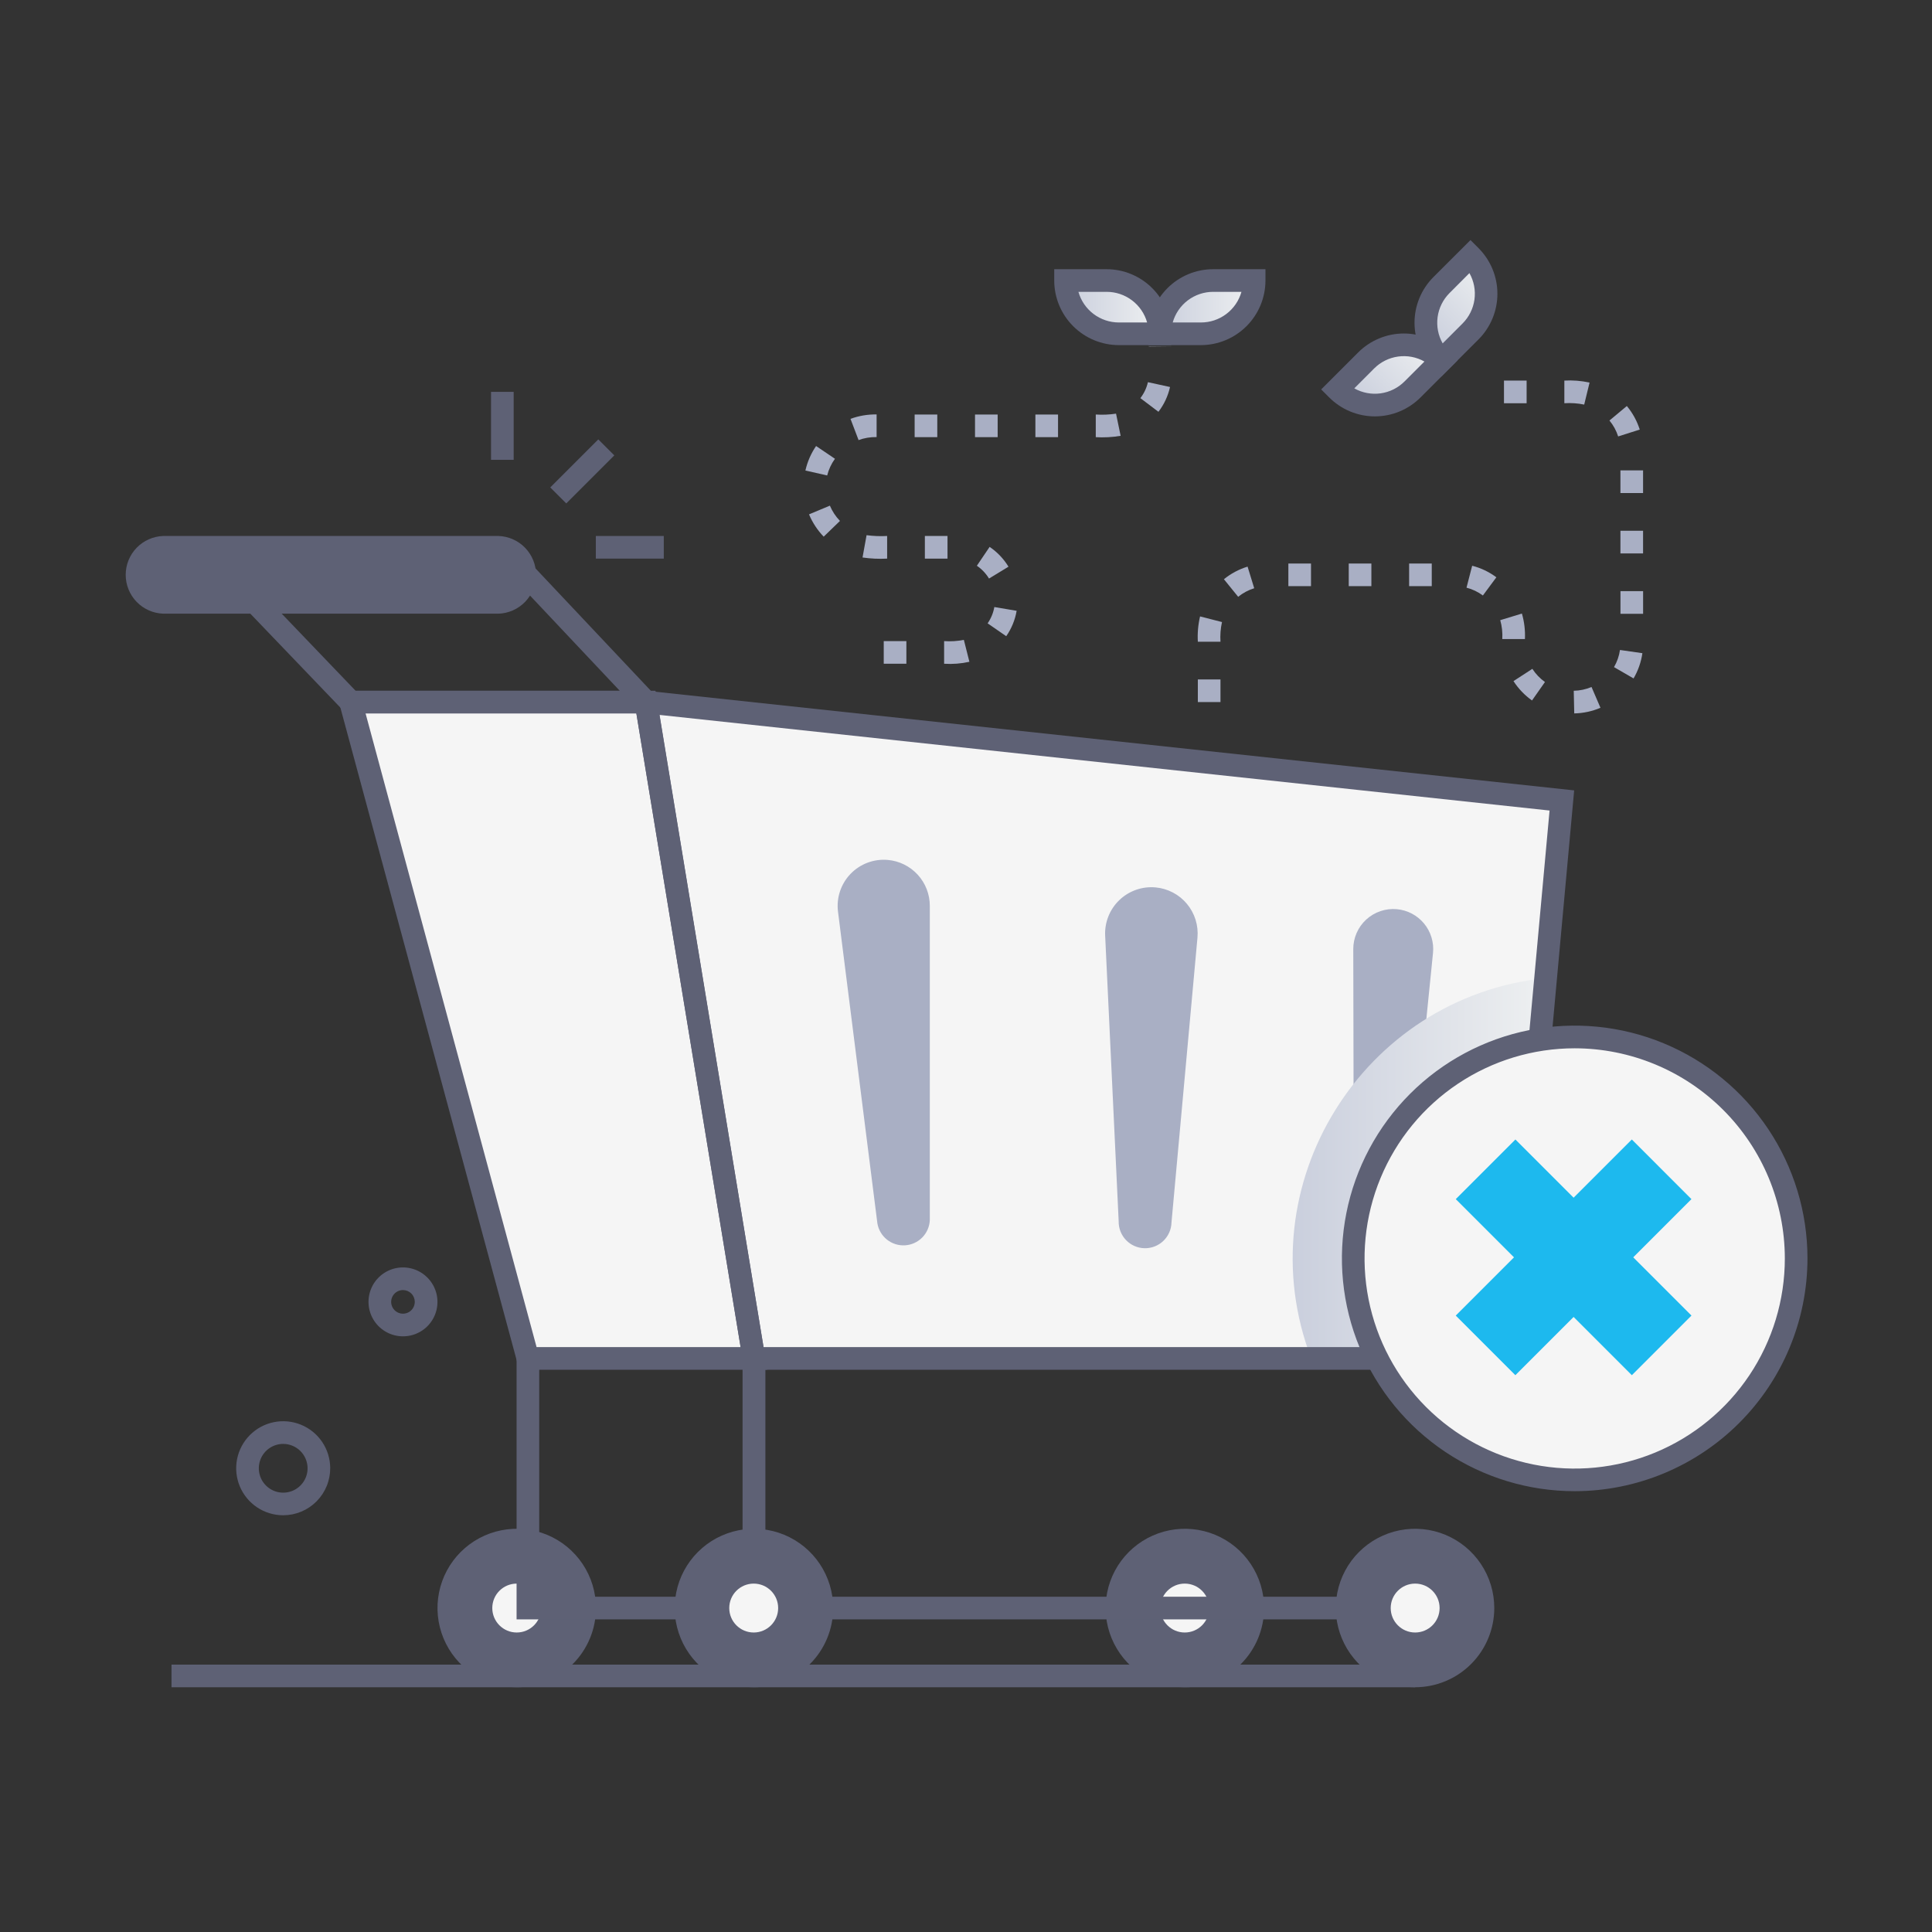 <svg width="512" height="512" viewBox="0 0 512 512" fill="none" xmlns="http://www.w3.org/2000/svg">
<rect x="0" y="0" width="512" height="512" fill="#333333" stroke="none"/>
<path d="M171.19 186.06L199.8 359.99H400.39L413.91 212.13L171.19 186.06Z" fill="#F5F5F5"/>
<path d="M370.16 240.94C371.557 241.064 372.915 241.464 374.156 242.117C375.397 242.77 376.495 243.663 377.389 244.744C378.282 245.825 378.951 247.072 379.358 248.414C379.765 249.756 379.902 251.165 379.76 252.56L372.54 324.13C372.351 325.881 371.5 327.493 370.162 328.637C368.823 329.781 367.098 330.369 365.339 330.282C363.581 330.195 361.922 329.44 360.702 328.169C359.483 326.899 358.795 325.211 358.78 323.45L358.63 251.52C358.627 250.048 358.931 248.591 359.522 247.243C360.113 245.895 360.979 244.685 362.063 243.689C363.148 242.694 364.428 241.935 365.822 241.462C367.216 240.989 368.694 240.811 370.16 240.94Z" fill="#A9AFC4"/>
<path style="mix-blend-mode:multiply" d="M409.61 259.21L400.39 360H347.49C330 314.19 361.09 264.19 409.61 259.21Z" fill="url(#paint0_linear_18_66)"/>
<path d="M313.97 444.13C323.9 444.13 331.95 436.08 331.95 426.15C331.95 416.22 323.9 408.17 313.97 408.17C304.04 408.17 295.99 416.22 295.99 426.15C295.99 436.08 304.04 444.13 313.97 444.13Z" fill="#5E6175"/>
<path d="M313.97 432.63C317.549 432.63 320.45 429.729 320.45 426.15C320.45 422.571 317.549 419.67 313.97 419.67C310.391 419.67 307.49 422.571 307.49 426.15C307.49 429.729 310.391 432.63 313.97 432.63Z" fill="#F5F5F5"/>
<path d="M136.94 444.13C146.87 444.13 154.92 436.08 154.92 426.15C154.92 416.22 146.87 408.17 136.94 408.17C127.01 408.17 118.96 416.22 118.96 426.15C118.96 436.08 127.01 444.13 136.94 444.13Z" fill="#5E6175"/>
<path d="M136.94 432.63C140.519 432.63 143.42 429.729 143.42 426.15C143.42 422.571 140.519 419.67 136.94 419.67C133.361 419.67 130.46 422.571 130.46 426.15C130.46 429.729 133.361 432.63 136.94 432.63Z" fill="#F5F5F5"/>
<path d="M136.94 447.14C132.787 447.14 128.726 445.909 125.273 443.601C121.82 441.293 119.128 438.014 117.538 434.177C115.949 430.339 115.533 426.117 116.343 422.043C117.154 417.97 119.154 414.228 122.091 411.291C125.028 408.354 128.769 406.354 132.843 405.544C136.917 404.733 141.139 405.149 144.976 406.739C148.814 408.328 152.093 411.02 154.401 414.473C156.708 417.927 157.94 421.987 157.94 426.14C157.94 431.71 155.727 437.051 151.789 440.989C147.851 444.928 142.51 447.14 136.94 447.14ZM136.94 411.14C133.973 411.14 131.073 412.02 128.606 413.668C126.14 415.316 124.217 417.659 123.082 420.4C121.946 423.141 121.649 426.157 122.228 429.066C122.807 431.976 124.236 434.649 126.333 436.747C128.431 438.845 131.104 440.273 134.014 440.852C136.923 441.431 139.939 441.134 142.68 439.998C145.421 438.863 147.764 436.94 149.412 434.474C151.06 432.007 151.94 429.107 151.94 426.14C151.932 422.167 150.348 418.359 147.536 415.553C144.724 412.746 140.913 411.17 136.94 411.17V411.14Z" fill="#5E6175"/>
<path d="M314 447.14C309.847 447.14 305.786 445.909 302.333 443.601C298.88 441.293 296.188 438.014 294.599 434.177C293.009 430.339 292.593 426.117 293.404 422.043C294.214 417.97 296.214 414.228 299.151 411.291C302.088 408.354 305.83 406.354 309.903 405.544C313.977 404.733 318.199 405.149 322.036 406.739C325.874 408.328 329.153 411.02 331.461 414.473C333.768 417.927 335 421.987 335 426.14C335 431.71 332.788 437.051 328.849 440.989C324.911 444.928 319.57 447.14 314 447.14ZM314 411.14C311.033 411.14 308.133 412.02 305.666 413.668C303.2 415.316 301.277 417.659 300.142 420.4C299.007 423.141 298.709 426.157 299.288 429.066C299.867 431.976 301.296 434.649 303.393 436.747C305.491 438.845 308.164 440.273 311.074 440.852C313.983 441.431 316.999 441.134 319.74 439.998C322.481 438.863 324.824 436.94 326.472 434.474C328.12 432.007 329 429.107 329 426.14C328.992 422.167 327.408 418.359 324.596 415.553C321.784 412.746 317.973 411.17 314 411.17V411.14Z" fill="#5E6175"/>
<path d="M145.823 129.172L158.556 116.439L162.798 120.681L150.065 133.414L145.823 129.172Z" fill="#5E6175"/>
<path d="M130.13 103.85H136.13V121.86H130.13V103.85Z" fill="#5E6175"/>
<path d="M157.9 142.04H175.91V148.04H157.9V142.04Z" fill="#5E6175"/>
<path d="M171.19 186.06H92.96L139.9 359.99H199.8L171.19 186.06Z" fill="#F5F5F5"/>
<path d="M403.13 363H197.25L167.59 182.66L417.17 209.46L403.13 363ZM202.35 357H397.65L410.65 214.8L174.79 189.46L202.35 357Z" fill="#5E6175"/>
<path d="M203.33 363H137.6L89 183.06H173.7L203.33 363ZM142.2 357H196.27L168.64 189.06H96.88L142.2 357Z" fill="#5E6175"/>
<path d="M178.14 189.06H91.68L53.6 149.34H140.7L178.14 189.06ZM94.24 183.06H164.24L138.11 155.34H67.67L94.24 183.06Z" fill="#5E6175"/>
<path d="M132.08 162.63H43.29C40.615 162.547 38.078 161.425 36.215 159.504C34.352 157.582 33.311 155.011 33.311 152.335C33.311 149.659 34.352 147.088 36.215 145.166C38.078 143.245 40.615 142.123 43.29 142.04H132.08C134.755 142.123 137.292 143.245 139.155 145.166C141.018 147.088 142.059 149.659 142.059 152.335C142.059 155.011 141.018 157.582 139.155 159.504C137.292 161.425 134.755 162.547 132.08 162.63ZM43.29 148C42.187 148.053 41.146 148.529 40.384 149.329C39.622 150.128 39.197 151.191 39.197 152.295C39.197 153.4 39.622 154.462 40.384 155.261C41.146 156.061 42.187 156.537 43.29 156.59H132.08C133.183 156.537 134.224 156.061 134.986 155.261C135.748 154.462 136.173 153.4 136.173 152.295C136.173 151.191 135.748 150.128 134.986 149.329C134.224 148.529 133.183 148.053 132.08 148H43.29Z" fill="#5E6175"/>
<path d="M132.08 145H43.29C41.402 145.07 39.615 145.869 38.304 147.23C36.993 148.59 36.26 150.406 36.26 152.295C36.26 154.184 36.993 156 38.304 157.36C39.615 158.721 41.402 159.52 43.29 159.59H132.08C133.968 159.52 135.755 158.721 137.066 157.36C138.377 156 139.11 154.184 139.11 152.295C139.11 150.406 138.377 148.59 137.066 147.23C135.755 145.869 133.968 145.07 132.08 145Z" fill="#5E6175"/>
<path d="M202.8 429.15H136.9V359.99H142.9V423.15H196.8V359.99H202.8V429.15Z" fill="#5E6175"/>
<path d="M375.02 429.15H196.8V359.99H202.8V423.15H375.02V429.15Z" fill="#5E6175"/>
<path d="M199.8 444.13C209.73 444.13 217.78 436.08 217.78 426.15C217.78 416.22 209.73 408.17 199.8 408.17C189.87 408.17 181.82 416.22 181.82 426.15C181.82 436.08 189.87 444.13 199.8 444.13Z" fill="#5E6175"/>
<path d="M375.03 444.13C384.96 444.13 393.01 436.08 393.01 426.15C393.01 416.22 384.96 408.17 375.03 408.17C365.1 408.17 357.05 416.22 357.05 426.15C357.05 436.08 365.1 444.13 375.03 444.13Z" fill="#5E6175"/>
<path d="M199.8 447.14C195.647 447.14 191.587 445.909 188.133 443.601C184.68 441.293 181.988 438.014 180.399 434.177C178.809 430.339 178.393 426.117 179.204 422.043C180.014 417.97 182.014 414.228 184.951 411.291C187.888 408.354 191.63 406.354 195.703 405.544C199.777 404.733 203.999 405.149 207.836 406.739C211.674 408.328 214.953 411.02 217.261 414.473C219.568 417.927 220.8 421.987 220.8 426.14C220.8 431.71 218.588 437.051 214.649 440.989C210.711 444.928 205.37 447.14 199.8 447.14ZM199.8 411.14C196.833 411.14 193.933 412.02 191.467 413.668C189 415.316 187.077 417.659 185.942 420.4C184.807 423.141 184.51 426.157 185.088 429.066C185.667 431.976 187.096 434.649 189.193 436.747C191.291 438.845 193.964 440.273 196.874 440.852C199.783 441.431 202.799 441.134 205.54 439.998C208.281 438.863 210.624 436.94 212.272 434.474C213.92 432.007 214.8 429.107 214.8 426.14C214.792 422.167 213.208 418.359 210.396 415.553C207.584 412.746 203.773 411.17 199.8 411.17V411.14Z" fill="#5E6175"/>
<path d="M375 447.14C370.847 447.14 366.786 445.909 363.333 443.601C359.88 441.293 357.188 438.014 355.599 434.177C354.009 430.339 353.593 426.117 354.404 422.043C355.214 417.97 357.214 414.228 360.151 411.291C363.088 408.354 366.83 406.354 370.903 405.544C374.977 404.733 379.199 405.149 383.036 406.739C386.874 408.328 390.153 411.02 392.461 414.473C394.768 417.927 396 421.987 396 426.14C396 431.71 393.788 437.051 389.849 440.989C385.911 444.928 380.57 447.14 375 447.14ZM375 411.14C372.033 411.14 369.133 412.02 366.666 413.668C364.2 415.316 362.277 417.659 361.142 420.4C360.007 423.141 359.709 426.157 360.288 429.066C360.867 431.976 362.296 434.649 364.393 436.747C366.491 438.845 369.164 440.273 372.074 440.852C374.983 441.431 377.999 441.134 380.74 439.998C383.481 438.863 385.824 436.94 387.472 434.474C389.12 432.007 390 429.107 390 426.14C389.992 422.167 388.408 418.359 385.596 415.553C382.784 412.746 378.973 411.17 375 411.17V411.14Z" fill="#5E6175"/>
<path d="M199.74 432.63C203.319 432.63 206.22 429.729 206.22 426.15C206.22 422.571 203.319 419.67 199.74 419.67C196.161 419.67 193.26 422.571 193.26 426.15C193.26 429.729 196.161 432.63 199.74 432.63Z" fill="#F5F5F5"/>
<path d="M375.03 432.63C378.609 432.63 381.51 429.729 381.51 426.15C381.51 422.571 378.609 419.67 375.03 419.67C371.451 419.67 368.55 422.571 368.55 426.15C368.55 429.729 371.451 432.63 375.03 432.63Z" fill="#F5F5F5"/>
<path d="M235.28 227.89C238.321 228.16 241.15 229.559 243.21 231.812C245.27 234.065 246.412 237.008 246.41 240.06V323.36C246.33 325.083 245.617 326.716 244.407 327.946C243.198 329.175 241.577 329.915 239.855 330.023C238.134 330.131 236.433 329.599 235.079 328.53C233.725 327.461 232.814 325.93 232.52 324.23L222.08 241.59C221.852 239.78 222.032 237.942 222.607 236.21C223.183 234.479 224.138 232.898 225.404 231.584C226.67 230.27 228.214 229.256 229.923 228.617C231.632 227.978 233.462 227.73 235.28 227.89Z" fill="#A9AFC4"/>
<path d="M306.22 235.17C307.825 235.313 309.386 235.772 310.814 236.519C312.242 237.266 313.509 238.287 314.542 239.525C315.574 240.762 316.353 242.19 316.833 243.729C317.314 245.267 317.486 246.885 317.34 248.49L310.46 323.94C310.42 325.797 309.645 327.561 308.304 328.846C306.963 330.131 305.167 330.83 303.31 330.79C301.453 330.75 299.689 329.975 298.404 328.634C297.12 327.293 296.42 325.497 296.46 323.64L292.88 248C292.791 246.248 293.08 244.497 293.726 242.866C294.372 241.234 295.361 239.761 296.626 238.545C297.89 237.328 299.401 236.398 301.056 235.816C302.712 235.233 304.472 235.013 306.22 235.17Z" fill="#A9AFC4"/>
<path d="M45.45 441.14H375.03V447.14H45.45V441.14Z" fill="#5E6175"/>
<path d="M250.2 175.9V169.9C251.95 170.024 253.709 169.913 255.43 169.57L256.9 175.38C254.703 175.87 252.447 176.045 250.2 175.9ZM240.2 175.9H234.2V169.9H240.2V175.9ZM266.66 168.6L261.73 165.19C262.63 163.896 263.237 162.422 263.51 160.87L269.42 161.87C269.006 164.289 268.064 166.587 266.66 168.6ZM262.1 153.32C261.28 151.974 260.182 150.818 258.88 149.93L262.26 144.93C264.284 146.302 265.989 148.092 267.26 150.18L262.1 153.32ZM251.1 148.04H245.1V142.04H251.1V148.04ZM235.1 148.04C232.922 148.154 230.738 148.053 228.58 147.74L229.65 141.83C231.456 142.07 233.281 142.141 235.1 142.04V148.04ZM218.29 142.22C216.636 140.51 215.317 138.505 214.4 136.31L219.93 134C220.558 135.506 221.464 136.879 222.6 138.05L218.29 142.22ZM219.29 126.02L213.44 124.69C213.966 122.368 214.927 120.166 216.27 118.2L221.27 121.58C220.311 122.91 219.612 124.41 219.21 126L219.29 126.02ZM227.54 116.65L225.39 111C227.605 110.187 229.951 109.79 232.31 109.83V115.83C230.656 115.795 229.011 116.073 227.46 116.65H227.54ZM290.39 115.85V109.85C292.183 109.968 293.984 109.89 295.76 109.62L296.98 115.5C294.777 115.868 292.539 115.986 290.31 115.85H290.39ZM280.39 115.85H274.39V109.85H280.39V115.85ZM264.39 115.85H258.39V109.85H264.39V115.85ZM248.39 115.85H242.39V109.85H248.39V115.85ZM307 109.13L302.21 105.51C303.177 104.262 303.859 102.819 304.21 101.28L310.07 102.56C309.535 104.947 308.488 107.189 307 109.13ZM304.42 91.94C304.42 91.84 303.95 91.88 310.42 91.88L304.42 91.94Z" fill="#A9AFC4"/>
<path style="mix-blend-mode:multiply" d="M307.37 88.46C307.37 86.606 307.735 84.77 308.445 83.057C309.154 81.344 310.194 79.787 311.506 78.476C312.817 77.165 314.373 76.125 316.087 75.415C317.8 74.706 319.636 74.34 321.49 74.34H332.36C332.36 76.195 331.994 78.032 331.284 79.746C330.574 81.46 329.533 83.017 328.221 84.328C326.909 85.639 325.351 86.679 323.637 87.388C321.922 88.097 320.085 88.462 318.23 88.46H307.37Z" fill="url(#paint1_linear_18_66)"/>
<path style="mix-blend-mode:multiply" d="M307.37 88.46C307.37 86.606 307.005 84.77 306.295 83.057C305.586 81.344 304.546 79.787 303.234 78.476C301.923 77.165 300.367 76.125 298.654 75.415C296.94 74.706 295.104 74.34 293.25 74.34H282.38C282.38 76.195 282.746 78.032 283.456 79.746C284.166 81.46 285.207 83.017 286.519 84.328C287.831 85.639 289.389 86.679 291.103 87.388C292.818 88.097 294.655 88.462 296.51 88.46H307.37Z" fill="url(#paint2_linear_18_66)"/>
<path d="M318.23 91.46H304.37V88.46C304.375 83.921 306.181 79.57 309.39 76.361C312.6 73.151 316.951 71.346 321.49 71.34H335.36V74.34C335.355 78.881 333.548 83.234 330.336 86.444C327.125 89.653 322.771 91.458 318.23 91.46ZM310.78 85.46H318.23C320.666 85.469 323.037 84.68 324.982 83.213C326.927 81.747 328.338 79.684 329 77.34H321.54C319.106 77.332 316.736 78.122 314.792 79.588C312.849 81.055 311.44 83.117 310.78 85.46Z" fill="#5E6175"/>
<path d="M310.37 91.46H296.51C291.969 91.458 287.615 89.653 284.404 86.444C281.192 83.234 279.385 78.881 279.38 74.34V71.34H293.25C297.789 71.346 302.14 73.151 305.35 76.361C308.559 79.57 310.365 83.921 310.37 88.46V91.46ZM285.79 77.34C286.45 79.676 287.853 81.733 289.788 83.198C291.723 84.664 294.083 85.458 296.51 85.46H304C303.342 83.125 301.941 81.069 300.007 79.603C298.074 78.138 295.716 77.343 293.29 77.34H285.79Z" fill="#5E6175"/>
<path style="mix-blend-mode:multiply" d="M382 95.52C380.685 94.208 379.642 92.649 378.931 90.933C378.219 89.217 377.853 87.378 377.853 85.52C377.853 83.662 378.219 81.823 378.931 80.107C379.642 78.391 380.685 76.832 382 75.52L389.69 67.83C391.003 69.143 392.045 70.702 392.756 72.418C393.467 74.134 393.833 75.973 393.833 77.83C393.833 79.687 393.467 81.526 392.756 83.242C392.045 84.958 391.003 86.517 389.69 87.83L382 95.52Z" fill="url(#paint3_linear_18_66)"/>
<path style="mix-blend-mode:multiply" d="M382 95.52C380.688 94.204 379.13 93.16 377.414 92.448C375.698 91.735 373.858 91.369 372 91.369C370.142 91.369 368.302 91.735 366.586 92.448C364.87 93.16 363.312 94.204 362 95.52L354.32 103.2C355.631 104.517 357.189 105.562 358.906 106.275C360.622 106.988 362.462 107.355 364.32 107.355C366.178 107.355 368.018 106.988 369.735 106.275C371.451 105.562 373.009 104.517 374.32 103.2L382 95.52Z" fill="url(#paint4_linear_18_66)"/>
<path d="M382 99.76L379.88 97.64C378.289 96.05 377.027 94.162 376.166 92.085C375.305 90.007 374.861 87.779 374.861 85.53C374.861 83.281 375.305 81.054 376.166 78.976C377.027 76.898 378.289 75.01 379.88 73.42L389.69 63.62L391.81 65.74C393.401 67.33 394.663 69.218 395.524 71.296C396.385 73.374 396.829 75.601 396.829 77.85C396.829 80.099 396.385 82.327 395.524 84.404C394.663 86.482 393.401 88.37 391.81 89.96L382 99.76ZM389.4 72.39L384.13 77.67C382.414 79.389 381.308 81.623 380.981 84.03C380.654 86.438 381.124 88.885 382.32 91L387.59 85.73C389.309 84.011 390.418 81.776 390.749 79.368C391.079 76.959 390.612 74.509 389.42 72.39H389.4Z" fill="#5E6175"/>
<path d="M352.25 105.32L350.13 103.2L359.93 93.4C361.52 91.809 363.408 90.547 365.486 89.686C367.564 88.825 369.791 88.381 372.04 88.381C374.289 88.381 376.516 88.825 378.594 89.686C380.672 90.547 382.56 91.809 384.15 93.4L386.27 95.52L376.46 105.32C374.872 106.913 372.986 108.177 370.908 109.04C368.831 109.902 366.604 110.346 364.355 110.346C362.106 110.346 359.879 109.902 357.802 109.04C355.724 108.177 353.838 106.913 352.25 105.32ZM358.9 102.92C361.016 104.111 363.464 104.576 365.87 104.244C368.276 103.912 370.506 102.8 372.22 101.08L377.49 95.81C375.374 94.621 372.927 94.156 370.522 94.487C368.118 94.817 365.887 95.924 364.17 97.64L358.9 102.92Z" fill="#5E6175"/>
<path d="M417.19 189.06L417.06 183.06C418.68 183.031 420.279 182.692 421.77 182.06L424.14 187.57C421.941 188.509 419.581 189.014 417.19 189.06ZM323.44 186.06H317.44V180.06H323.44V186.06ZM406 185.63C404.051 184.249 402.385 182.507 401.09 180.5L406.09 177.25C406.974 178.613 408.107 179.797 409.43 180.74L406 185.63ZM432.91 179.79L427.73 176.79C428.544 175.393 429.081 173.851 429.31 172.25L435.25 173.1C434.911 175.461 434.116 177.733 432.91 179.79ZM323.44 170.06H317.44C317.311 167.81 317.51 165.553 318.03 163.36L323.84 164.85C323.461 166.559 323.327 168.313 323.44 170.06ZM404.12 169.35H398.12C398.223 167.665 398.04 165.974 397.58 164.35L403.32 162.6C403.959 164.79 404.229 167.071 404.12 169.35ZM435.44 162.66H429.44V156.66H435.44V162.66ZM328.13 158.16L324.35 153.5C326.206 151.994 328.335 150.86 330.62 150.16L332.38 155.89C330.831 156.368 329.388 157.138 328.13 158.16ZM392.98 157.81C391.682 156.844 390.208 156.141 388.64 155.74L390.14 149.93C392.457 150.518 394.636 151.558 396.55 152.99L392.98 157.81ZM379.43 155.34H373.43V149.34H379.43V155.34ZM363.43 155.34H357.43V149.34H363.43V155.34ZM347.43 155.34H341.43V149.34H347.43V155.34ZM435.43 146.66H429.43V140.66H435.43V146.66ZM435.43 130.66H429.43V124.66H435.43V130.66ZM428.83 115.66C428.34 114.117 427.555 112.684 426.52 111.44L431.13 107.6C432.661 109.44 433.823 111.559 434.55 113.84L428.83 115.66ZM419.83 107.22C418.101 106.864 416.332 106.743 414.57 106.86V100.86C416.811 100.73 419.058 100.908 421.25 101.39L419.83 107.22ZM404.57 106.86H398.57V100.86H404.57V106.86Z" fill="#A9AFC4"/>
<path d="M106.79 354.14C105.291 354.14 103.815 353.771 102.493 353.066C101.17 352.361 100.042 351.341 99.207 350.096C98.372 348.851 97.856 347.42 97.705 345.929C97.554 344.438 97.773 342.932 98.341 341.546C98.91 340.159 99.811 338.933 100.966 337.978C102.12 337.022 103.492 336.365 104.961 336.065C106.43 335.765 107.949 335.831 109.386 336.257C110.823 336.684 112.133 337.457 113.2 338.51C114.494 339.78 115.381 341.406 115.746 343.182C116.111 344.958 115.939 346.803 115.251 348.48C114.563 350.158 113.391 351.592 111.884 352.6C110.377 353.608 108.603 354.144 106.79 354.14ZM106.79 341.88C106.17 341.88 105.564 342.064 105.049 342.409C104.534 342.754 104.133 343.244 103.896 343.817C103.66 344.39 103.599 345.02 103.722 345.628C103.844 346.236 104.144 346.793 104.584 347.23C105.024 347.667 105.583 347.964 106.192 348.082C106.8 348.201 107.43 348.136 108.002 347.896C108.573 347.656 109.061 347.252 109.402 346.734C109.744 346.217 109.924 345.61 109.92 344.99C109.915 344.163 109.583 343.372 108.996 342.79C108.41 342.207 107.617 341.88 106.79 341.88Z" fill="#5E6175"/>
<path d="M75.05 401.56C72.59 401.56 70.185 400.832 68.138 399.467C66.091 398.102 64.494 396.162 63.548 393.891C62.602 391.62 62.35 389.12 62.823 386.706C63.295 384.292 64.472 382.071 66.205 380.325C67.937 378.578 70.148 377.384 72.558 376.892C74.969 376.4 77.471 376.632 79.749 377.56C82.028 378.488 83.981 380.069 85.362 382.105C86.743 384.141 87.49 386.54 87.51 389C87.522 390.644 87.209 392.275 86.588 393.798C85.967 395.32 85.051 396.705 83.893 397.872C82.735 399.04 81.358 399.967 79.84 400.6C78.322 401.232 76.694 401.559 75.05 401.56ZM75.05 382.65C73.77 382.65 72.519 383.03 71.456 383.742C70.392 384.454 69.565 385.466 69.077 386.65C68.59 387.833 68.465 389.134 68.718 390.389C68.971 391.643 69.592 392.794 70.5 393.696C71.409 394.597 72.564 395.208 73.821 395.452C75.077 395.696 76.377 395.561 77.557 395.064C78.737 394.567 79.742 393.732 80.446 392.663C81.15 391.594 81.52 390.34 81.51 389.06C81.494 387.356 80.807 385.728 79.597 384.527C78.388 383.327 76.754 382.653 75.05 382.65Z" fill="#5E6175"/>
<path d="M417.32 392.17C449.728 392.17 476 365.898 476 333.49C476 301.082 449.728 274.81 417.32 274.81C384.912 274.81 358.64 301.082 358.64 333.49C358.64 365.898 384.912 392.17 417.32 392.17Z" fill="#F5F5F5"/>
<path d="M417.32 395.18C405.118 395.182 393.19 391.566 383.044 384.789C372.898 378.011 364.989 368.377 360.319 357.105C355.648 345.833 354.425 333.429 356.804 321.461C359.183 309.494 365.058 298.501 373.685 289.872C382.312 281.244 393.304 275.368 405.271 272.986C417.238 270.605 429.642 271.826 440.915 276.495C452.188 281.164 461.824 289.071 468.603 299.216C475.382 309.361 479 321.289 479 333.49C478.984 349.845 472.481 365.525 460.917 377.091C449.354 388.656 433.675 395.162 417.32 395.18ZM417.32 277.81C406.305 277.808 395.536 281.073 386.377 287.192C377.217 293.31 370.077 302.008 365.861 312.184C361.645 322.36 360.541 333.559 362.69 344.362C364.838 355.166 370.142 365.09 377.931 372.879C385.72 380.668 395.644 385.972 406.448 388.121C417.252 390.269 428.45 389.166 438.626 384.949C448.803 380.733 457.5 373.594 463.619 364.434C469.737 355.274 473.002 344.506 473 333.49C472.981 318.729 467.109 304.577 456.671 294.139C446.233 283.701 432.082 277.829 417.32 277.81Z" fill="#5E6175"/>
<path d="M385.787 348.64L432.449 301.978L448.25 317.779L401.588 364.441L385.787 348.64Z" fill="#1DB9EE"/>
<path d="M385.794 317.779L401.595 301.977L448.257 348.639L432.456 364.441L385.794 317.779Z" fill="#1DB9EE"/>
<defs>
<linearGradient id="paint0_linear_18_66" x1="342.57" y1="309.6" x2="409.61" y2="309.6" gradientUnits="userSpaceOnUse">
<stop stop-color="#CACFDD"/>
<stop offset="1" stop-color="#EEF0F1"/>
</linearGradient>
<linearGradient id="paint1_linear_18_66" x1="307.37" y1="81.4" x2="332.36" y2="81.4" gradientUnits="userSpaceOnUse">
<stop stop-color="#CACFDD"/>
<stop offset="1" stop-color="#EEF0F1"/>
</linearGradient>
<linearGradient id="paint2_linear_18_66" x1="282.38" y1="81.4" x2="307.37" y2="81.4" gradientUnits="userSpaceOnUse">
<stop stop-color="#CACFDD"/>
<stop offset="1" stop-color="#EEF0F1"/>
</linearGradient>
<linearGradient id="paint3_linear_18_66" x1="378.29" y1="89.605" x2="396.032" y2="71.862" gradientUnits="userSpaceOnUse">
<stop stop-color="#CACFDD"/>
<stop offset="1" stop-color="#EEF0F1"/>
</linearGradient>
<linearGradient id="paint4_linear_18_66" x1="360.547" y1="107.347" x2="378.29" y2="89.604" gradientUnits="userSpaceOnUse">
<stop stop-color="#CACFDD"/>
<stop offset="1" stop-color="#EEF0F1"/>
</linearGradient>
</defs>
</svg>
